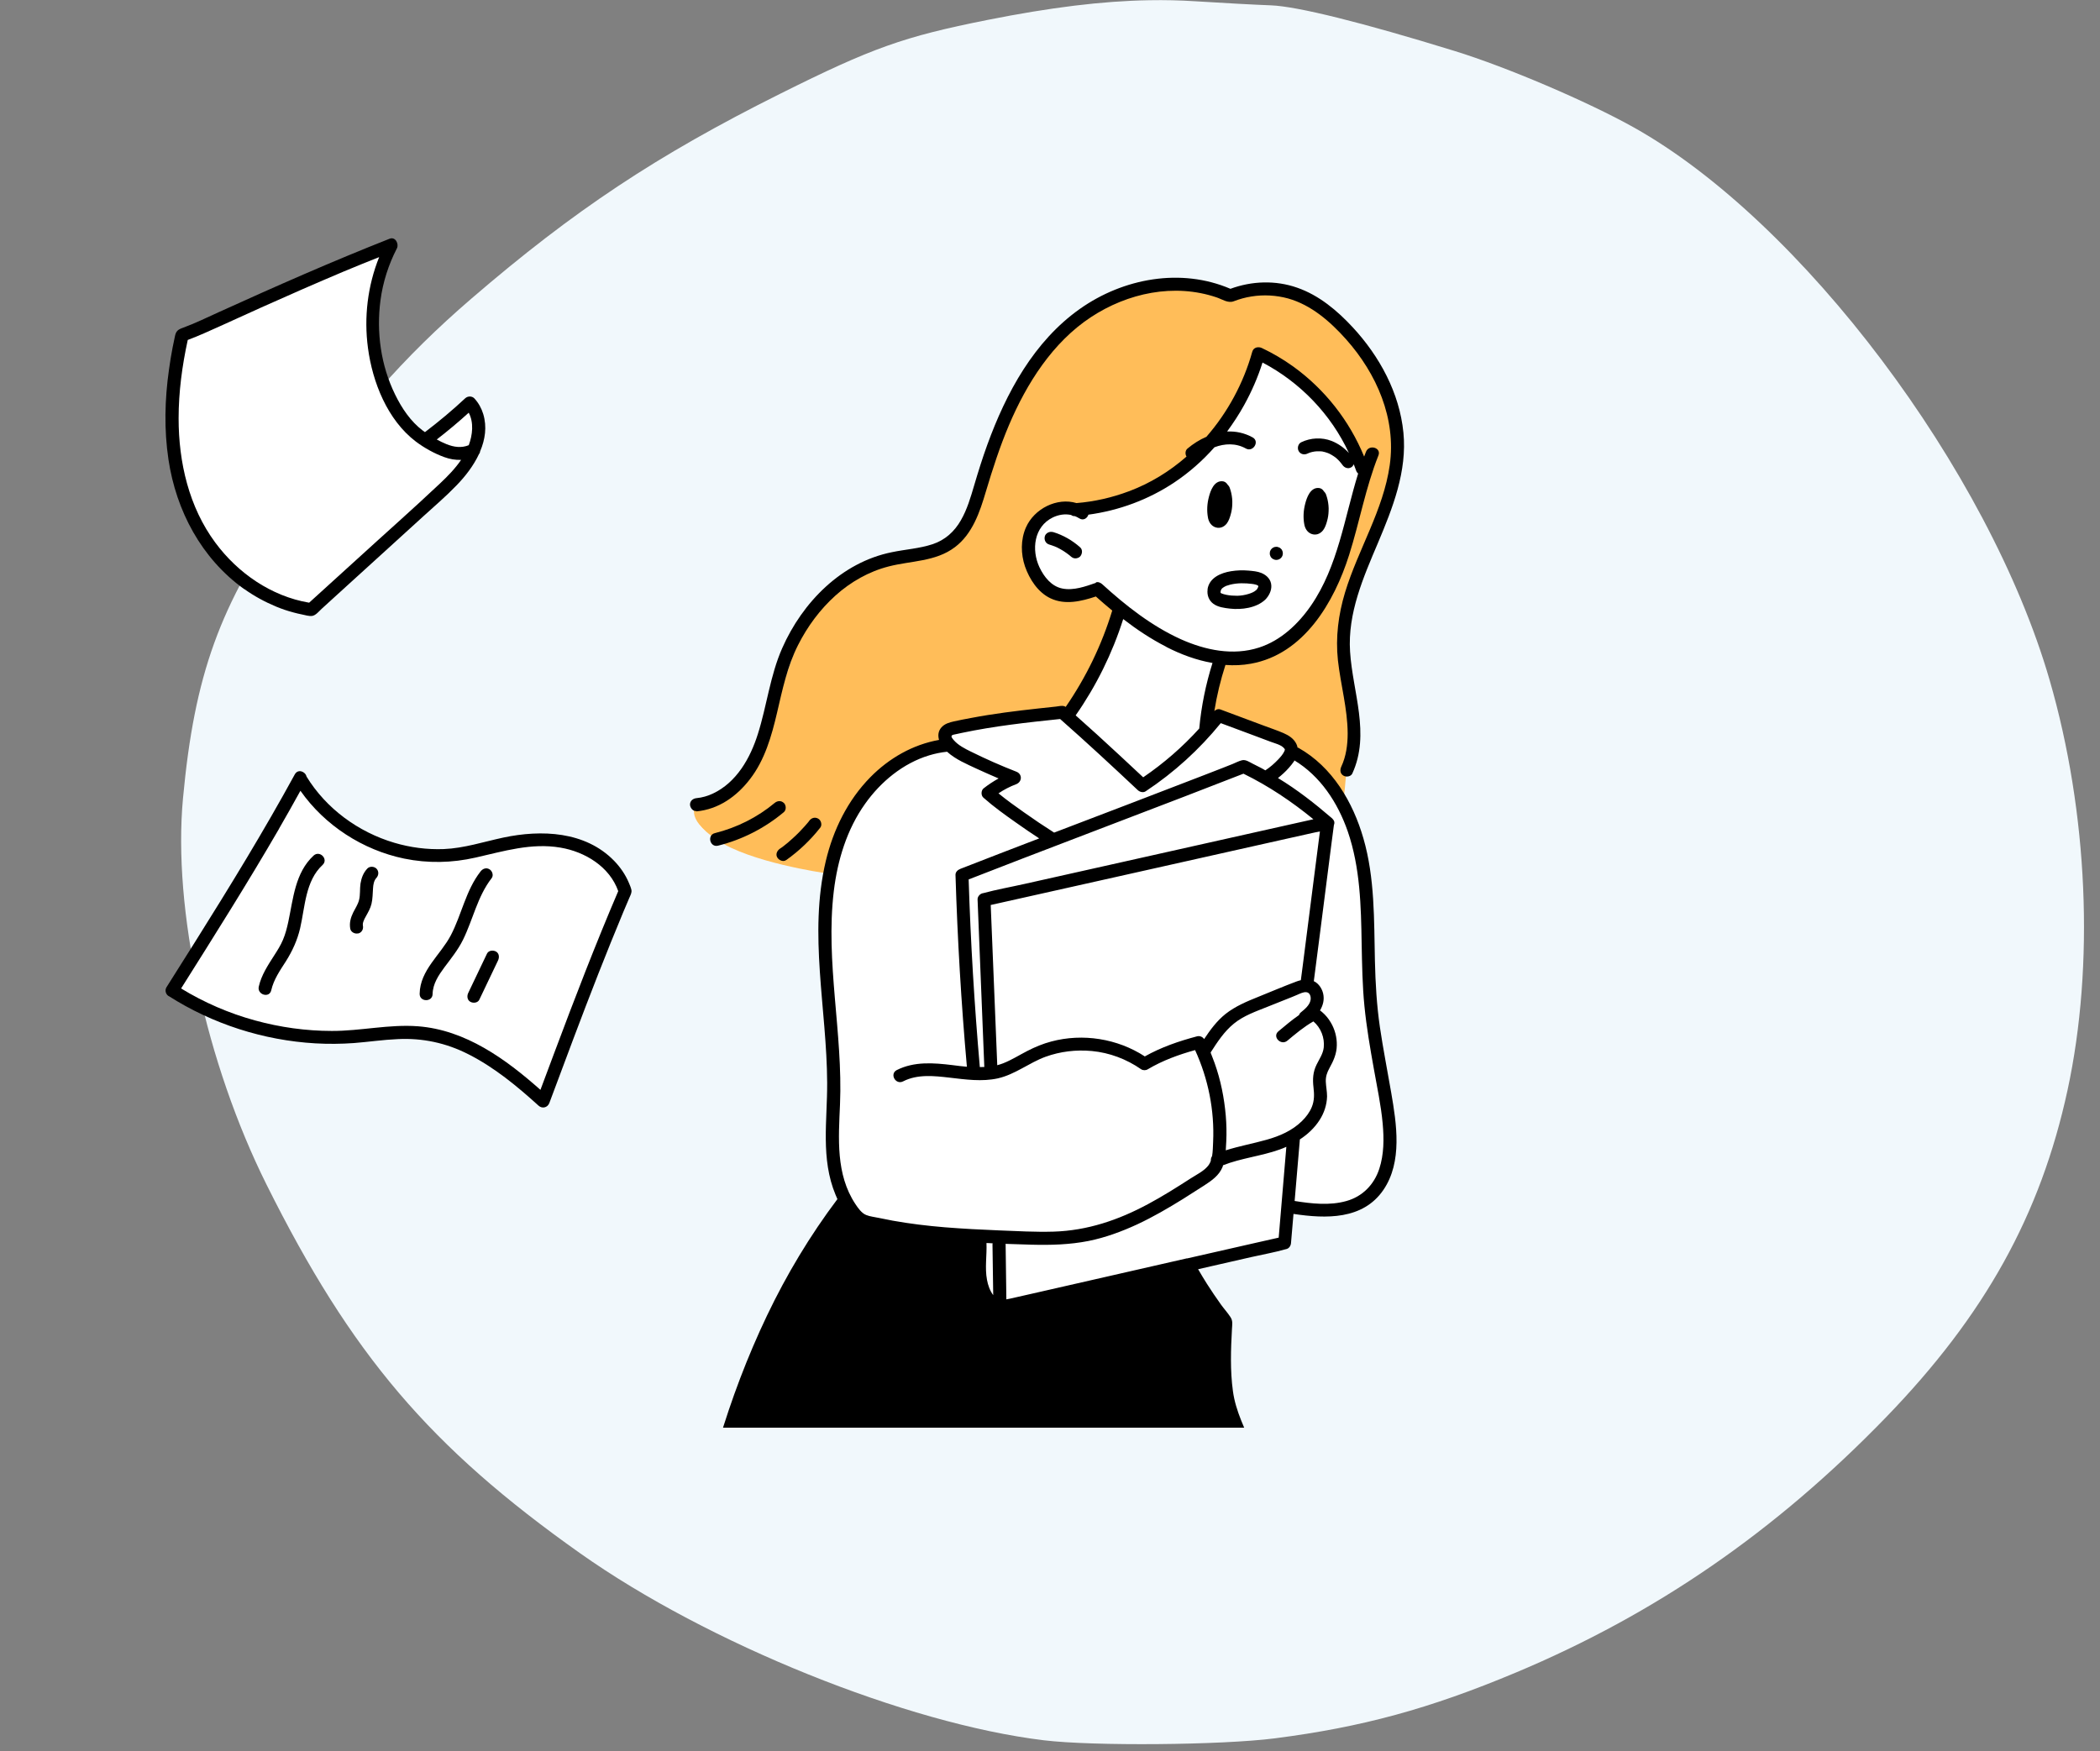 <svg xmlns="http://www.w3.org/2000/svg" xmlns:xlink="http://www.w3.org/1999/xlink" width="603" zoomAndPan="magnify" viewBox="0 0 452.25 377.25" height="503" preserveAspectRatio="xMidYMid meet" version="1.0"><rect x="0" y="0" width="452.25" height="377.25" fill="#808080" stroke="none"/><defs><clipPath id="d1a023a875"><path d="M 44 258 L 326 258 L 326 307.535 L 44 307.535 Z M 44 258 " clip-rule="nonzero"/></clipPath><clipPath id="4c8743990e"><path d="M 0.074 74 L 351 74 L 351 307.535 L 0.074 307.535 Z M 0.074 74 " clip-rule="nonzero"/></clipPath><clipPath id="270b2b0705"><path d="M 233 302 L 259 302 L 259 307.535 L 233 307.535 Z M 233 302 " clip-rule="nonzero"/></clipPath></defs><path fill="#f1f8fc" d="M 247.492 0.047 C 250.871 -0.012 254.141 0.062 257.355 0.27 C 263.18 0.641 270.52 1.035 273.668 1.148 C 279.34 1.355 293.27 4.812 313.293 10.992 C 324.477 14.441 341.863 21.863 351.824 27.434 C 387.957 47.641 428.285 101.238 441.398 146.48 C 449.664 175 451.098 207.82 445.258 234.828 C 439.453 261.66 427.457 283.293 406.191 305.266 C 382.367 329.879 356.602 347.648 326.344 360.324 C 307.84 368.078 293.301 372.039 274.547 374.449 C 263.09 375.918 235.41 376.152 224.797 374.867 C 195.23 371.293 152.434 354.031 124.969 334.609 C 92.625 311.738 75.668 291.805 57.426 255.223 C 44.363 229.023 37.184 195.844 39.41 171.949 C 41.887 145.332 47.297 130.367 62.086 109.215 C 75.965 89.363 86.926 76.887 101.504 64.336 C 123.637 45.285 141.465 33.457 168.004 20.203 C 187.793 10.32 194.613 7.891 212.633 4.301 C 226.25 1.59 237.359 0.219 247.492 0.047 Z M 247.492 0.047 " fill-opacity="1" fill-rule="nonzero"/><path fill="#ffffff" d="M 134.234 191.328 L 117.125 236.391 C 113.957 233 110.051 230.391 106.035 228.023 C 102.891 226.172 99.633 224.434 96.086 223.539 C 90.957 222.246 85.559 222.848 80.27 223.16 C 65.438 224.055 49.555 222.359 37.773 213.301 C 47.59 198.734 56.734 183.52 65.414 167.77 C 66.84 172.5 70.145 176.516 74.203 179.305 C 77.793 181.781 82.012 183.32 86.359 183.766 C 98.43 185.016 110.832 177.945 122.367 181.691 C 127.496 183.363 131.867 187.18 134.211 191.328 Z M 134.234 191.328 " fill-opacity="1" fill-rule="nonzero"/><path fill="#ffffff" d="M 83.66 53.422 C 83.66 53.422 39.09 72.449 39.18 72.719 C 37.641 86.84 36.457 102.031 43.531 114.344 C 48.66 123.312 58.031 129.715 68.246 131.277 C 68.246 131.277 101.531 98.551 101.574 98.641 C 103.918 95.07 104.008 90.141 101.777 86.504 C 98.609 89.336 95.441 92.191 92.25 95.027 C 85.805 90.832 81.898 83.383 80.895 75.773 C 79.891 68.145 81.543 60.359 83.641 53.398 Z M 83.66 53.422 " fill-opacity="1" fill-rule="nonzero"/><path fill="#ffffff" d="M 264.465 65.156 C 257.328 59.801 247 60.227 239.148 64.465 C 231.293 68.703 225.629 76.133 221.391 83.984 C 217.152 91.836 214.16 100.289 210.145 108.254 C 208.43 111.668 206.422 115.102 203.32 117.355 C 197.723 121.414 189.914 120.703 183.711 123.805 C 175.078 128.109 171.664 138.461 169.145 147.762 C 166.625 157.086 163.434 167.414 154.934 172.012 C 152.547 173.305 149.289 175.488 150.652 177.832 C 150.965 178.367 151.477 178.746 151.969 179.082 C 159.797 184.504 169.68 186.91 179.184 185.707 C 177.043 196.371 178.781 207.367 179.184 218.23 C 179.695 231.863 178.113 245.828 182.148 258.184 C 182.598 259.992 184.18 261.332 185.898 262.043 C 187.617 262.758 189.512 262.914 191.34 263.113 C 198.102 263.875 204.77 265.367 211.395 266.84 C 210.078 270.656 210.215 274.938 211.773 278.664 C 212.535 280.469 213.961 282.344 215.902 282.301 C 216.684 282.301 217.418 281.941 218.133 281.652 C 227.5 277.703 238.098 277.973 247.914 275.316 C 255.988 273.133 263.707 268.914 272.094 268.871 C 273.254 268.871 274.48 268.914 275.484 268.336 C 278.074 266.816 277.023 262.824 278.254 259.566 C 281.285 260.66 284.543 261.332 287.754 260.996 C 290.969 260.66 294.156 259.301 296.23 256.824 C 297.637 255.152 298.484 253.055 299 250.934 C 302.145 237.641 292.484 223.941 295.562 210.289 C 295.07 199.984 293.957 189.676 291.457 179.66 C 290.543 175.98 289.43 172.277 289.496 168.484 C 289.562 164.918 290.656 161.438 291.102 157.891 C 292.395 147.336 287.867 136.496 290.363 126.168 C 291.926 119.719 296.098 114.234 298.441 108.031 C 301.922 98.816 301.094 88.09 296.254 79.523 C 291.414 70.957 282.648 64.711 272.965 62.949 C 269.551 62.324 265.691 62.344 264.465 65.18 Z M 264.465 65.156 " fill-opacity="1" fill-rule="nonzero"/><g clip-path="url(#d1a023a875)"><path fill="#000000" d="M 182.172 258.207 C 182.172 258.207 165.934 276.945 158.75 302.934 C 151.566 328.898 146.836 354.199 145.477 366.777 C 144.117 379.359 141.973 404.168 141.973 404.168 L 60.105 366.02 C 60.105 366.02 60.664 386.363 56.914 398.855 C 53.168 411.352 44.289 430.355 44.289 430.355 C 44.289 430.355 80.16 434.172 96.801 438.188 C 113.441 442.203 137.445 453.176 146.523 452.641 C 155.605 452.105 168.945 451.035 175.191 440.641 C 181.438 430.246 216.48 327.809 216.48 327.809 L 267.723 416.48 C 267.723 416.48 267.031 441.332 261.766 467.855 C 256.48 494.379 253.043 509.973 252.02 522.555 C 250.992 535.137 250.836 547.672 250.836 547.672 C 250.836 547.672 270.801 546.422 288.223 540.578 C 305.645 534.734 325.367 524.383 325.367 524.383 C 325.367 524.383 319.277 493.777 318.516 467.586 C 317.758 441.398 315.594 406.129 313.922 400.707 C 312.25 395.289 294.402 367.828 284.297 346.367 C 274.191 324.906 264.242 300.168 264.242 300.168 L 264.02 284.664 L 256.078 272.797 C 256.078 272.797 218.199 280.848 215.164 280.516 C 212.133 280.18 210.816 275.293 210.816 275.293 L 211.418 266.816 C 211.418 266.816 190.246 264.031 186.902 263.539 C 183.578 263.07 182.148 258.164 182.148 258.164 Z M 182.172 258.207 " fill-opacity="1" fill-rule="nonzero"/></g><path fill="#ffbd59" d="M 266.473 63.172 C 266.473 63.172 253.09 57.215 239.148 64.441 C 225.203 71.668 220.34 79.902 216.547 89.828 C 212.758 99.777 212.066 113.922 204.258 116.574 C 196.449 119.23 186.836 119.832 178.09 128.086 C 169.344 136.34 166.602 161.75 160.266 167.148 C 153.93 172.547 150.027 173.348 150.027 173.348 C 150.027 173.348 147.129 175.938 154.309 180.867 C 161.492 185.797 177.688 188.07 177.688 188.07 C 177.688 188.07 181.613 174.152 189.156 167.727 C 196.695 161.301 203.543 160.434 203.543 160.434 L 203.543 157.531 L 230.469 153.406 C 230.469 153.406 234.75 146.066 237.363 140.379 C 239.973 134.688 241 131.746 241 131.746 L 236.535 126.969 C 236.535 126.969 226.742 130.629 223.598 124.449 C 220.453 118.27 220.477 112.781 224.512 111.133 C 228.551 109.48 237.586 109.234 237.586 109.234 C 237.586 109.234 249.051 106.762 256.746 99.199 C 264.445 91.637 271.625 75.461 271.625 75.461 C 271.625 75.461 280.438 82.043 285.637 87.309 C 290.832 92.57 293.445 101.137 293.445 101.137 L 287.266 124.449 L 279.168 136.34 L 270.848 141.09 L 262.438 141.852 L 260.07 153.426 L 274.305 158.516 L 280.906 163.465 L 289.293 173.348 L 290.32 162.238 C 290.32 162.238 292.395 161.68 291.234 153.406 C 290.074 145.129 288.871 137.367 289.605 131.746 C 290.344 126.121 297.84 111.422 299.312 105.219 C 300.781 99.02 301.922 88.711 296.23 79.477 C 290.543 70.242 284.879 64.105 277.492 62.902 C 270.109 61.699 266.43 63.172 266.43 63.172 Z M 266.473 63.172 " fill-opacity="1" fill-rule="nonzero"/><path fill="#000000" d="M 149.984 174.777 C 154.734 174.328 158.617 171.586 161.492 167.859 C 164.707 163.711 166.156 158.582 167.34 153.539 C 168.496 148.566 169.547 143.547 171.867 138.949 C 173.895 134.934 176.594 131.277 179.941 128.266 C 183.199 125.344 187.102 123.113 191.363 122.02 C 196.184 120.77 201.492 121.016 205.641 117.867 C 209.434 115.012 211.016 110.285 212.309 105.91 C 213.762 101.051 215.32 96.207 217.309 91.523 C 221.121 82.578 226.676 73.766 234.93 68.324 C 242.852 63.102 252.867 60.961 262.012 64.062 C 263.215 64.465 264.465 65.379 265.715 64.887 C 266.941 64.418 268.215 64.062 269.508 63.863 C 272.117 63.438 274.84 63.594 277.383 64.285 C 282.402 65.691 286.484 69.281 289.898 73.098 C 296.477 80.504 300.715 90.164 299.289 100.203 C 297.926 109.859 292.484 118.359 289.672 127.594 C 288.223 132.391 287.598 137.277 288.133 142.25 C 288.715 147.492 290.207 152.668 290.23 157.977 C 290.23 160.434 289.898 162.91 288.848 165.16 C 288.535 165.852 288.602 166.656 289.316 167.078 C 289.898 167.438 290.922 167.305 291.234 166.613 C 295.141 158.09 291.301 149.121 290.746 140.355 C 290.211 132.059 293.602 124.383 296.766 116.91 C 299.934 109.391 303.059 101.516 302.234 93.176 C 301.387 84.629 297.102 76.754 291.324 70.508 C 287.977 66.895 284.051 63.594 279.344 61.965 C 274.684 60.336 269.598 60.516 264.98 62.211 C 254.316 57.637 241.914 59.938 232.59 66.516 C 222.66 73.52 216.684 84.629 212.621 95.809 C 211.574 98.684 210.66 101.629 209.789 104.574 C 209.031 107.141 208.273 109.75 206.934 112.07 C 205.551 114.5 203.543 116.328 200.844 117.223 C 198.012 118.16 195 118.336 192.098 118.941 C 181.215 121.125 172.805 129.738 168.453 139.617 C 165.844 145.531 165.152 152 163.211 158.113 C 161.582 163.289 158.637 168.531 153.531 170.938 C 152.438 171.453 151.23 171.809 150.027 171.922 C 149.27 171.988 148.621 172.477 148.598 173.281 C 148.598 173.973 149.203 174.777 149.961 174.711 Z M 149.984 174.777 " fill-opacity="1" fill-rule="nonzero"/><g clip-path="url(#4c8743990e)"><path fill="#000000" d="M 349.836 572.324 C 345.598 569.289 341.383 566.234 337.145 563.199 C 330.406 558.359 323.672 553.516 316.934 548.676 C 315.527 547.672 314.102 546.645 312.695 545.641 C 311.156 542.32 309.617 538.996 308.078 535.672 C 308.012 535.516 307.922 535.426 307.832 535.312 C 308.836 534.867 309.863 534.422 310.844 533.953 C 316.086 531.5 321.148 528.711 326.035 525.633 C 326.547 525.297 326.883 524.695 326.703 524.07 C 322.176 506.762 320.68 488.938 320.012 471.113 C 319.363 453.691 319.434 436.199 317.758 418.824 C 317.359 414.516 316.844 410.234 316.176 405.973 C 316.02 404.969 315.863 403.945 315.684 402.941 C 315.508 401.914 315.461 400.777 314.969 399.859 C 313.945 397.941 312.719 396.09 311.602 394.219 C 307.074 386.566 302.703 378.824 298.484 370.996 C 290.188 355.648 282.469 339.965 275.262 324.059 C 273.457 320.066 271.672 316.051 269.93 312.012 C 268.191 307.996 266.094 304.004 265.516 299.633 C 264.91 295.215 265.066 290.711 265.312 286.27 C 265.359 285.332 265.535 284.531 265 283.727 C 264.398 282.789 263.617 281.941 262.973 281.051 C 261.902 279.555 260.875 278.039 259.895 276.5 C 259.246 275.473 258.621 274.426 258.02 273.398 C 261.832 272.527 265.648 271.66 269.441 270.789 C 271.918 270.23 274.438 269.785 276.867 269.094 C 276.914 269.094 276.938 269.094 276.98 269.07 C 277.605 268.938 277.984 268.355 278.027 267.754 C 278.207 265.656 278.387 263.582 278.562 261.484 C 285.523 262.535 293.512 262.781 297.926 256.312 C 302.055 250.266 300.762 242.078 299.602 235.34 C 298.797 230.633 297.859 225.949 297.168 221.223 C 296.477 216.492 296.211 211.762 296.098 206.988 C 295.898 198.176 296.098 189.141 293.621 180.598 C 291.367 172.77 286.93 165.207 279.656 161.102 C 279.59 161.059 279.523 161.059 279.434 161.035 C 279.391 160.766 279.324 160.52 279.188 160.254 C 278.633 159.094 277.539 158.402 276.402 157.91 C 275.016 157.309 273.566 156.84 272.16 156.305 C 269.062 155.145 265.961 153.984 262.836 152.824 C 262.348 152.648 261.879 152.824 261.52 153.16 C 262.055 149.793 262.859 146.488 263.906 143.234 C 265.738 143.367 267.566 143.301 269.395 142.965 C 280.816 140.914 287.332 129.691 290.543 119.543 C 292.797 112.426 294.09 105.043 296.855 98.105 C 297.527 96.43 294.848 95.652 294.18 97.301 C 294.047 97.66 293.914 97.992 293.777 98.352 C 290.609 90.609 285.301 83.852 278.496 78.941 C 276.379 77.426 274.125 76.086 271.762 74.973 C 270.98 74.594 269.953 74.816 269.688 75.754 C 267.812 82.488 264.398 88.824 259.805 94.09 C 258.332 94.715 256.949 95.605 255.723 96.633 C 255.23 97.055 255.207 97.812 255.52 98.352 C 251.883 101.539 247.711 104.105 243.117 105.824 C 239.504 107.184 235.688 108.055 231.828 108.367 C 227.637 107.094 222.727 109.57 220.945 113.609 C 219.785 116.242 219.828 119.32 220.742 122.02 C 221.703 124.762 223.531 127.617 226.254 128.891 C 229.375 130.363 232.855 129.535 236 128.488 C 237.16 129.516 238.32 130.539 239.527 131.52 C 237.273 138.926 233.883 145.91 229.508 152.27 C 229.398 152.199 229.285 152.133 229.176 152.113 C 228.66 151.957 227.992 152.133 227.434 152.199 C 226.188 152.336 224.938 152.469 223.688 152.602 C 218.801 153.137 213.938 153.738 209.121 154.656 C 207.895 154.879 206.668 155.121 205.441 155.391 C 204.457 155.613 203.477 155.883 202.762 156.664 C 202.027 157.488 201.961 158.445 202.227 159.383 C 196.582 160.387 191.477 163.309 187.438 167.414 C 182.551 172.391 179.449 178.723 177.844 185.461 C 174.098 201.254 178.066 217.293 178.137 233.223 C 178.18 241.363 176.707 249.598 179.941 257.359 C 180.074 257.648 180.211 257.984 180.344 258.297 C 174.453 266.125 169.391 274.559 165.176 283.391 C 160.957 292.227 157.5 301.395 154.711 310.785 C 151.902 320.199 149.738 329.793 147.996 339.453 C 146.211 349.336 144.875 359.262 143.738 369.234 C 142.621 379.16 141.73 389.133 140.859 399.102 C 140.77 400.062 140.68 401.043 140.613 402.004 C 120.113 392.457 99.59 382.887 79.09 373.336 C 73 370.504 66.887 367.648 60.797 364.816 C 59.926 364.414 58.609 364.816 58.676 365.977 C 58.699 366.535 58.723 367.09 58.742 367.648 C 55.867 366.668 52.988 365.688 50.133 364.684 C 44.691 362.809 39.246 360.934 33.805 359.082 C 32.555 358.66 31.305 358.234 30.055 357.789 C 29.52 357.609 28.738 357.855 28.473 358.391 L 22.25 370.859 C 21.891 371.574 22.047 372.312 22.719 372.781 C 26.039 375.078 29.363 377.375 32.688 379.672 C 28.449 381.703 24.234 383.734 19.996 385.785 C 19.016 386.254 18.012 386.746 17.027 387.211 C 16.469 387.48 16.07 387.727 15.848 388.371 C 15.469 389.488 15.156 390.648 14.82 391.785 L 9.777 408.695 C 7.77 415.41 5.785 422.125 3.777 428.84 C 2.664 432.566 1.414 436.289 0.43 440.059 C 0.43 440.125 0.41 440.172 0.387 440.238 C 0.051 441.355 1.348 442.535 2.395 441.867 C 8.484 438.031 14.551 434.172 20.641 430.332 C 27.805 425.805 34.965 421.277 42.148 416.75 C 42.215 416.703 42.305 416.66 42.371 416.613 C 42.57 416.613 43.062 416.48 43.152 416.457 C 43.773 416.348 44.422 416.258 45.047 416.145 C 46.699 415.879 48.348 415.609 50 415.363 C 49.867 415.699 49.73 416.035 49.598 416.367 C 47.703 420.898 45.516 425.312 43.082 429.598 C 42.414 430.781 43.773 432.184 44.848 431.629 C 44.848 431.629 44.848 431.629 44.867 431.629 C 45.09 431.629 45.336 431.629 45.559 431.672 C 46.273 431.715 47.012 431.805 47.723 431.918 C 48.93 432.074 50.109 432.254 51.316 432.387 C 56.559 432.898 61.801 433.523 67.02 434.262 C 77.57 435.73 88.055 437.652 98.43 439.992 C 108.824 442.336 119.133 445.078 129.305 448.246 C 131.758 449.004 134.211 449.766 136.621 450.633 C 139.117 451.527 141.594 452.508 144.117 453.355 C 145.277 453.734 146.414 454.113 147.617 454.293 C 148.867 454.469 150.117 454.383 151.367 454.227 C 153.551 453.98 155.738 453.535 157.902 453.086 C 162.117 452.219 166.355 450.855 169.902 448.379 C 173.809 445.66 176.371 441.844 178.336 437.562 C 182.664 428.148 186.41 418.422 190.094 408.738 C 197.652 388.977 204.438 368.922 211.062 348.82 C 212.934 343.156 214.832 337.488 216.684 331.801 C 232.879 357.609 248.316 383.891 262.926 410.613 C 263.863 412.332 264.801 414.027 265.715 415.746 C 266.16 416.547 266.297 417.016 266.297 417.953 C 266.297 418.957 266.297 419.984 266.25 420.988 C 266.16 424.691 265.961 428.395 265.648 432.098 C 265.023 439.523 264.02 446.93 262.793 454.27 C 260.316 469.082 256.992 483.715 254.25 498.484 C 251.258 514.68 248.961 531.098 249.387 547.629 C 249.387 548.32 249.965 549.121 250.746 549.055 C 255.543 548.676 260.316 548.117 265.066 547.406 C 262.078 558.984 260.672 570.895 260.965 582.852 C 261.055 586.441 261.277 590.012 261.609 593.582 C 261.699 594.652 262.66 595.32 263.684 594.832 C 268.594 592.535 274.012 591.418 279.457 591.598 C 281.598 591.664 284.188 591.598 285.168 589.32 C 285.703 588.07 285.547 586.555 285.57 585.238 C 285.59 583.766 285.613 582.293 285.637 580.82 C 285.656 578.883 285.656 576.918 285.656 574.977 C 289.184 577.945 292.684 580.934 296.211 583.898 C 297.191 584.727 298.152 585.551 299.133 586.355 C 299.734 586.867 300.203 587.336 301.051 587.18 C 301.273 587.137 301.496 587.066 301.742 587 C 304.934 586.176 308.145 585.371 311.336 584.547 C 321.441 581.961 331.566 579.371 341.672 576.785 C 344.262 576.113 346.848 575.469 349.438 574.797 C 350.664 574.488 350.773 572.926 349.816 572.254 Z M 255.609 271.055 C 249.719 272.395 243.809 273.734 237.918 275.094 L 222.551 278.598 C 220.875 278.977 219.203 279.355 217.531 279.734 C 217.262 279.801 216.996 279.844 216.727 279.891 C 216.684 275.965 216.617 272.016 216.57 268.09 C 216.57 268.023 216.547 267.977 216.547 267.934 C 218.398 268 220.273 268.043 222.125 268.113 C 226.254 268.223 230.379 268.113 234.441 267.309 C 238.074 266.574 241.578 265.277 244.945 263.719 C 248.336 262.133 251.551 260.258 254.719 258.297 C 256.277 257.316 257.816 256.332 259.379 255.328 C 260.984 254.281 262.523 253.211 263.285 251.383 C 263.328 251.27 263.352 251.137 263.395 251 C 267.32 249.461 271.582 249.039 275.531 247.633 C 276.043 247.453 276.535 247.254 277.023 247.031 C 276.469 253.543 275.934 260.059 275.375 266.594 C 273.656 266.973 271.961 267.375 270.242 267.754 C 265.379 268.871 260.496 269.984 255.633 271.078 Z M 212.445 267.754 C 212.891 267.754 213.336 267.801 213.781 267.82 C 213.781 267.887 213.738 267.957 213.738 268.023 C 213.781 271.68 213.828 275.316 213.895 278.977 C 213.18 278.016 212.758 276.812 212.555 275.676 C 212.066 273.086 212.555 270.387 212.445 267.754 Z M 246.508 227.535 C 240.641 223.719 233.168 222.535 226.41 224.344 C 224.625 224.812 222.906 225.527 221.254 226.375 C 219.516 227.266 217.844 228.336 216.012 229.051 C 215.613 229.207 215.188 229.34 214.766 229.453 C 214.297 217.941 213.828 206.43 213.359 194.941 C 215.457 194.473 217.551 194.004 219.648 193.535 C 225.516 192.223 231.406 190.906 237.273 189.59 C 244.41 187.98 251.551 186.398 258.688 184.793 C 264.824 183.41 270.98 182.027 277.113 180.664 L 283.203 179.305 C 283.539 179.238 283.895 179.172 284.254 179.105 C 283.828 182.406 283.406 185.73 282.98 189.031 C 282.18 195.254 281.375 201.477 280.594 207.703 C 280.438 208.84 280.305 210 280.148 211.137 C 279.836 211.203 279.5 211.316 279.188 211.426 C 276.445 212.453 273.746 213.613 271.023 214.707 C 268.527 215.711 266.051 216.738 263.93 218.41 C 262.055 219.906 260.629 221.844 259.312 223.832 C 259.023 223.34 258.352 223.074 257.797 223.23 C 253.848 224.277 250.078 225.57 246.508 227.578 Z M 211.016 229.898 C 209.836 216.426 209.031 202.93 208.605 189.434 C 224.043 183.41 239.547 177.566 255.008 171.609 C 259.27 169.957 263.527 168.309 267.789 166.656 C 273.211 169.312 278.184 172.656 282.848 176.473 C 281.285 176.828 279.723 177.164 278.164 177.52 C 272.297 178.836 266.406 180.152 260.539 181.469 C 253.402 183.074 246.262 184.66 239.125 186.266 C 232.988 187.648 226.832 189.031 220.699 190.391 C 217.707 191.062 214.676 191.598 211.707 192.398 C 211.664 192.398 211.617 192.398 211.574 192.422 C 211.016 192.555 210.504 193.156 210.527 193.738 C 211.016 205.762 211.508 217.809 211.977 229.832 C 211.664 229.832 211.328 229.832 211.016 229.855 Z M 260.719 226.707 C 262.168 224.457 263.641 222.18 265.738 220.484 C 267.836 218.766 270.512 217.852 273.008 216.848 C 274.371 216.312 275.73 215.754 277.094 215.219 C 277.828 214.93 278.562 214.641 279.277 214.328 C 279.879 214.082 280.684 213.637 281.352 213.727 C 282.109 213.816 282.355 214.684 282.246 215.375 C 282.066 216.516 280.973 217.406 280.148 218.074 C 279.926 218.254 279.812 218.453 279.746 218.656 C 278.184 219.727 276.734 220.977 275.309 222.156 C 273.926 223.316 275.863 225.324 277.25 224.164 C 279.031 222.672 280.816 221.176 282.848 220.016 C 284.453 221.375 285.301 223.52 285.078 225.637 C 284.922 227.02 284.141 228.09 283.539 229.32 C 282.734 230.945 282.668 232.484 282.871 234.25 C 283.047 235.723 283.07 237.059 282.512 238.441 C 282.043 239.602 281.262 240.629 280.371 241.5 C 278.25 243.574 275.551 244.734 272.742 245.516 C 269.82 246.34 266.852 246.875 263.977 247.789 C 264.02 247.141 264.043 246.496 264.086 245.871 C 264.176 244.02 264.133 242.145 263.977 240.293 C 263.641 236.457 262.883 232.664 261.59 229.027 C 261.32 228.27 261.008 227.512 260.719 226.754 C 260.719 226.73 260.762 226.707 260.785 226.688 Z M 278.699 163.758 C 284.363 167.168 288.113 172.926 290.254 179.105 C 292.93 186.891 293.109 195.164 293.242 203.309 C 293.332 207.793 293.398 212.297 293.844 216.758 C 294.293 221.289 295.07 225.793 295.875 230.277 C 296.566 234.18 297.414 238.086 297.77 242.035 C 298.062 245.27 298.062 248.66 297.035 251.781 C 295.918 255.195 293.398 257.762 289.918 258.719 C 286.328 259.723 282.445 259.277 278.809 258.699 C 279.188 254.324 279.547 249.93 279.926 245.559 C 279.926 245.516 279.926 245.492 279.926 245.445 C 281.598 244.355 283.094 242.973 284.188 241.254 C 285.168 239.734 285.746 237.973 285.793 236.168 C 285.793 235.117 285.57 234.07 285.523 233.023 C 285.48 231.906 285.77 231.059 286.305 230.078 C 287.176 228.516 287.867 226.977 287.891 225.168 C 287.934 223.453 287.465 221.688 286.574 220.219 C 286.082 219.371 285.434 218.609 284.699 217.984 C 284.566 217.875 284.43 217.762 284.273 217.652 C 284.922 216.559 285.258 215.332 284.945 213.992 C 284.699 212.969 284.051 211.965 283.137 211.449 C 283.07 211.406 283.004 211.383 282.938 211.359 C 283.406 207.68 283.875 204 284.363 200.32 C 285.168 194.094 285.969 187.871 286.75 181.648 C 286.93 180.332 287.086 179.016 287.266 177.719 C 287.441 177.32 287.422 176.871 287.043 176.473 C 287.02 176.449 286.996 176.426 286.973 176.383 C 286.973 176.383 286.953 176.336 286.93 176.336 C 286.887 176.293 286.84 176.27 286.816 176.227 C 283.16 173.082 279.344 170.09 275.219 167.594 C 276.066 166.922 276.848 166.211 277.539 165.43 C 277.961 164.961 278.387 164.426 278.766 163.867 Z M 236.023 125.543 C 233.77 126.324 231.184 127.262 228.773 126.77 C 226.43 126.301 224.848 124.27 223.867 122.219 C 222.082 118.426 222.66 113.453 226.723 111.465 C 227.969 110.863 229.352 110.641 230.668 110.93 C 230.895 111.086 231.117 111.199 231.406 111.176 C 231.406 111.176 231.449 111.176 231.473 111.176 C 231.785 111.309 232.121 111.445 232.41 111.645 C 233.301 112.227 234.148 111.645 234.395 110.863 C 240.977 109.973 247.332 107.629 252.887 103.926 C 256.102 101.785 259 99.219 261.543 96.344 C 263.73 95.516 266.141 95.406 268.301 96.609 C 269.863 97.48 271.336 95.094 269.773 94.223 C 267.992 93.242 266.117 92.863 264.266 92.953 C 265.602 91.121 266.852 89.227 267.945 87.242 C 269.551 84.34 270.891 81.262 271.895 78.094 C 280.016 82.355 286.66 89.27 290.5 97.59 C 289.473 96.453 288.223 95.562 286.773 94.98 C 284.652 94.156 282.246 94.289 280.215 95.27 C 279.547 95.605 279.324 96.543 279.68 97.168 C 280.059 97.859 280.906 98.039 281.574 97.703 C 282.156 97.414 282.98 97.234 283.629 97.211 C 283.852 97.211 284.051 97.211 284.273 97.211 C 284.387 97.211 284.5 97.211 284.586 97.234 C 284.586 97.234 284.652 97.234 284.699 97.234 C 285.121 97.324 285.57 97.434 285.969 97.59 C 286.195 97.68 286.484 97.812 286.816 98.016 C 286.973 98.125 287.152 98.215 287.309 98.328 C 287.398 98.395 287.465 98.438 287.555 98.508 C 287.598 98.527 287.598 98.527 287.598 98.527 C 287.891 98.773 288.18 99.043 288.445 99.332 C 288.738 99.664 288.914 99.891 289.094 100.133 C 289.516 100.758 290.297 101.07 290.988 100.668 C 291.234 100.535 291.414 100.289 291.547 100.023 C 291.727 100.469 291.906 100.938 292.059 101.383 C 292.148 101.652 292.305 101.852 292.484 102.008 C 289.496 111.645 288.156 121.953 282.355 130.406 C 279.613 134.398 275.844 137.969 271.156 139.484 C 265.535 141.312 259.535 140.043 254.27 137.68 C 247.98 134.824 242.426 130.449 237.363 125.832 C 237.004 125.52 236.492 125.273 236 125.453 Z M 251.172 139.352 C 254.293 140.957 257.66 142.207 261.121 142.809 C 259.668 147.406 258.711 152.133 258.266 156.93 C 254.672 160.902 250.613 164.426 246.195 167.438 C 242.871 164.336 239.57 161.234 236.203 158.18 C 234.684 156.797 233.168 155.457 231.652 154.098 C 236.09 147.738 239.547 140.734 241.891 133.352 C 244.812 135.605 247.891 137.656 251.172 139.328 Z M 204.992 158.426 C 205.148 158.246 205.594 158.223 205.82 158.156 C 206.266 158.047 206.711 157.957 207.156 157.867 C 214.141 156.395 221.234 155.613 228.305 154.879 C 233.973 159.875 239.527 165.027 245.035 170.203 C 245.461 170.605 246.195 170.805 246.73 170.449 C 252.867 166.387 258.266 161.457 262.902 155.77 C 265.246 156.641 267.566 157.512 269.91 158.379 C 271.156 158.848 272.406 159.316 273.656 159.785 C 274.547 160.121 275.754 160.387 276.445 161.078 C 276.555 161.191 276.645 161.301 276.711 161.438 C 276.711 161.504 276.668 161.66 276.578 161.859 C 276.266 162.508 275.754 163.086 275.262 163.602 C 274.438 164.469 273.5 165.297 272.496 165.941 C 272.16 165.742 271.828 165.539 271.469 165.363 C 270.914 165.07 270.332 164.781 269.754 164.492 C 269.082 164.156 268.281 163.578 267.5 163.758 C 266.809 163.914 266.117 164.293 265.469 164.559 C 264.801 164.828 264.109 165.094 263.441 165.363 C 262.035 165.918 260.605 166.457 259.199 167.012 C 248.492 171.164 237.742 175.246 227.012 179.348 C 224.801 177.945 222.617 176.473 220.477 174.953 C 218.625 173.66 216.773 172.32 215.031 170.895 C 216.215 170.09 217.508 169.422 218.824 168.93 C 220.117 168.441 220.23 166.766 218.891 166.23 C 215.566 164.938 212.289 163.488 209.098 161.906 C 207.781 161.258 206.398 160.566 205.418 159.449 C 205.195 159.184 204.746 158.691 204.973 158.445 Z M 179.562 191.977 C 180.367 185.305 182.375 178.656 186.301 173.148 C 189.668 168.395 194.488 164.402 200.109 162.707 C 201.355 162.328 202.652 162.062 203.969 161.926 C 203.969 161.926 204.012 161.973 204.012 161.973 C 205.82 163.602 208.184 164.582 210.371 165.609 C 211.91 166.32 213.492 167.012 215.055 167.684 C 213.918 168.309 212.844 169.02 211.82 169.824 C 211.262 170.27 211.238 171.34 211.773 171.809 C 213.984 173.773 216.414 175.512 218.824 177.207 C 220.453 178.367 222.125 179.504 223.797 180.598 C 218.133 182.762 212.488 184.949 206.824 187.156 C 206.266 187.379 205.75 187.824 205.773 188.473 C 206.199 202.258 207 216.047 208.227 229.785 C 207.18 229.699 206.133 229.562 205.105 229.43 C 201.043 228.938 196.895 228.605 193.125 230.5 C 191.52 231.328 192.879 233.758 194.488 232.934 C 197.586 231.348 201.156 231.75 204.48 232.129 C 207.938 232.531 211.461 233.043 214.898 232.285 C 218.625 231.438 221.613 228.938 225.137 227.645 C 228.328 226.484 231.742 226.082 235.133 226.395 C 238.945 226.754 242.605 228.137 245.75 230.324 C 246.152 230.59 246.754 230.59 247.156 230.344 C 250.391 228.426 253.781 227.199 257.371 226.195 C 260.203 232.375 261.566 239.18 261.254 245.961 C 261.207 246.898 261.207 248.012 261.031 249.039 C 260.828 249.305 260.742 249.684 260.762 250.043 C 260.652 250.355 260.496 250.668 260.316 250.934 C 259.402 252.207 257.73 252.988 256.457 253.812 C 253.445 255.754 250.41 257.672 247.246 259.367 C 240.863 262.801 234.195 265.078 226.898 265.301 C 222.973 265.414 219.047 265.188 215.121 265.035 C 211.219 264.879 207.336 264.676 203.453 264.363 C 199.707 264.051 195.957 263.605 192.254 262.938 C 191.273 262.758 190.293 262.559 189.312 262.355 C 188.441 262.156 187.391 262.066 186.566 261.73 C 185.562 261.352 184.762 260.191 184.203 259.344 C 179.965 252.922 180.59 245.203 180.902 237.883 C 181.547 222.559 177.734 207.277 179.562 191.977 Z M 45.203 413.312 C 44.156 413.492 43.082 413.648 42.035 413.824 C 41.699 413.871 41.434 413.938 41.145 414.094 C 38.801 415.387 36.594 416.973 34.316 418.398 C 25.551 423.953 16.762 429.484 7.992 435.039 C 6.723 435.844 5.43 436.668 4.156 437.473 C 5.539 432.809 6.945 428.125 8.328 423.461 C 11.117 414.137 13.883 404.793 16.672 395.465 C 17.25 393.527 17.832 391.605 18.391 389.668 C 23.543 387.191 28.695 384.715 33.871 382.215 C 34.629 381.859 35.387 381.48 36.145 381.121 C 37.148 380.633 37.016 379.27 36.191 378.715 C 32.531 376.191 28.895 373.648 25.238 371.129 C 26.957 367.695 28.672 364.258 30.391 360.844 C 33.426 361.895 36.438 362.918 39.469 363.969 C 44.914 365.844 50.355 367.715 55.801 369.566 C 56.824 369.926 57.852 370.281 58.879 370.617 C 59.055 384.848 56.266 399.012 51.227 412.332 C 49.219 412.645 47.234 412.977 45.227 413.289 Z M 45.047 431.516 C 45.047 431.516 45.203 431.426 45.27 431.359 C 45.227 431.406 45.137 431.473 45.047 431.516 Z M 210.703 341.035 C 204.145 361.047 197.496 381.012 190.16 400.73 C 186.5 410.59 182.664 420.383 178.559 430.09 C 176.75 434.371 175.102 439.012 172.113 442.648 C 169.414 445.949 165.555 448.047 161.539 449.297 C 159.484 449.941 157.367 450.387 155.246 450.766 C 153.062 451.148 150.832 451.703 148.598 451.594 C 147.438 451.527 146.348 451.168 145.254 450.789 C 143.938 450.367 142.645 449.875 141.328 449.383 C 138.941 448.492 136.555 447.621 134.121 446.84 C 124.105 443.605 113.934 440.75 103.672 438.32 C 93.297 435.867 82.836 433.836 72.309 432.23 C 67.086 431.426 61.867 430.734 56.625 430.133 C 53.277 429.754 49.953 429.328 46.609 428.973 C 54.617 414.137 59.883 397.742 61.285 380.898 C 61.645 376.684 61.711 372.445 61.555 368.23 C 82.367 377.934 103.203 387.637 124.016 397.34 C 129.906 400.086 135.773 402.828 141.66 405.551 C 141.73 409.543 142.688 413.582 143.445 417.484 C 143.781 419.246 146.504 418.555 146.145 416.793 C 145.363 412.844 144.34 408.738 144.43 404.68 C 144.43 404.234 144.184 403.652 143.758 403.453 L 143.246 403.207 C 143.246 403.207 143.312 403.051 143.336 402.941 C 144.203 393.035 145.051 383.129 146.125 373.227 C 147.172 363.387 148.422 353.574 150.07 343.824 C 151.699 334.164 153.73 324.574 156.383 315.16 C 158.973 305.879 162.164 296.734 166.133 287.965 C 170.148 279.109 174.945 270.609 180.59 262.715 C 181.012 262.133 181.438 261.574 181.859 260.996 C 182.82 262.469 184.047 263.785 185.562 264.34 C 186.477 264.676 187.527 264.832 188.484 265.035 C 189.512 265.258 190.559 265.457 191.586 265.656 C 193.617 266.016 195.668 266.328 197.723 266.594 C 201.668 267.086 205.664 267.422 209.656 267.645 C 209.812 270.766 209.23 273.934 209.992 277.012 C 210.66 279.734 212.332 282.211 215.031 283.168 C 215.566 283.348 215.992 283.191 216.305 282.902 C 218.133 282.477 219.941 282.078 221.77 281.652 C 222.414 281.496 223.062 281.363 223.711 281.207 C 224.578 301.84 217.016 321.738 210.703 341.059 Z M 264.801 459.109 C 266.117 451.684 267.254 444.23 268.035 436.734 C 268.414 433.055 268.703 429.352 268.906 425.648 C 268.996 423.887 269.062 422.102 269.082 420.34 C 269.082 419.402 269.105 418.488 269.105 417.551 C 269.105 416.414 268.973 415.902 268.414 414.898 C 260.918 401.02 253.18 387.281 245.258 373.648 C 236.379 358.391 227.211 343.289 217.797 328.363 C 218.801 325.242 219.762 322.117 220.699 318.973 C 223.645 308.957 226.051 298.652 226.496 288.168 C 226.609 285.645 226.609 283.125 226.477 280.605 C 226.477 280.605 226.477 280.605 226.477 280.559 C 229.777 279.801 233.078 279.066 236.379 278.305 C 242.27 276.969 248.18 275.629 254.07 274.27 C 254.426 274.18 254.785 274.113 255.141 274.023 C 257.438 277.859 259.848 281.562 262.57 285.109 C 262.367 289.082 262.168 293.074 262.457 297.043 C 262.613 299.031 262.859 300.992 263.238 302.957 C 263.664 304.988 264.734 306.949 265.535 308.844 C 268.703 316.297 271.984 323.703 275.375 331.043 C 282.266 345.965 289.629 360.645 297.504 375.078 C 301.43 382.281 305.488 389.398 309.66 396.449 C 310.711 398.211 312.227 400.086 312.672 402.094 C 313.117 404.078 313.363 406.152 313.656 408.184 C 314.258 412.285 314.727 416.414 315.082 420.562 C 316.531 436.734 316.531 453 317.113 469.238 C 317.758 487.555 319.164 505.957 323.715 523.758 C 306.852 534.242 287.82 540.781 268.305 544.148 C 262.949 545.062 257.574 545.73 252.152 546.199 C 251.707 516.688 259.648 487.977 264.754 459.133 Z M 332.371 576.336 C 323.672 578.57 314.969 580.801 306.293 583.008 C 304.555 583.453 302.789 583.898 301.051 584.348 C 295.809 579.906 290.543 575.469 285.301 571.027 C 284.453 570.316 282.871 570.648 282.891 571.965 C 282.938 575.09 282.914 578.188 282.891 581.312 C 282.871 583.141 282.848 584.949 282.801 586.777 C 282.801 587.312 282.938 588.16 282.445 588.562 C 282.133 588.832 281.598 588.852 281.195 588.875 C 279.723 588.965 278.23 588.809 276.734 588.875 C 275.086 588.941 273.457 589.141 271.828 589.41 C 269.238 589.855 266.719 590.613 264.289 591.598 C 263.371 580.242 263.664 568.777 265.691 557.555 C 266.316 554.074 267.121 550.641 268.012 547.227 C 268.035 547.137 268.012 547.047 268.012 546.957 C 280.863 544.816 293.465 541.336 305.469 536.297 C 305.469 536.52 305.469 536.766 305.578 537.008 C 306.383 538.727 307.184 540.469 307.988 542.184 C 308.523 543.344 309.059 544.484 309.594 545.641 C 309.84 546.156 310.039 546.715 310.332 547.203 C 310.711 547.828 311.668 548.32 312.25 548.742 C 313.586 549.703 314.902 550.66 316.242 551.621 L 341.426 569.711 C 342.898 570.785 344.371 571.832 345.844 572.879 C 341.34 574.039 336.855 575.18 332.348 576.34 Z M 332.371 576.336 " fill-opacity="1" fill-rule="nonzero"/></g><path fill="#000000" d="M 36.324 214.551 C 45.762 220.574 56.734 224.098 67.914 224.746 C 70.68 224.902 73.469 224.879 76.234 224.68 C 79.379 224.434 82.5 223.965 85.648 223.832 C 91 223.562 96.086 224.656 100.859 227.086 C 106.461 229.922 111.344 233.957 115.965 238.152 C 116.766 238.887 117.926 238.598 118.305 237.594 C 121.762 228.336 125.199 219.078 128.812 209.867 C 130.598 205.336 132.402 200.832 134.277 196.348 C 134.703 195.344 135.125 194.316 135.57 193.312 C 135.793 192.777 136.105 192.289 135.973 191.664 C 135.863 191.148 135.617 190.613 135.414 190.125 C 134.68 188.383 133.586 186.801 132.27 185.438 C 126.047 179.035 116.586 178.68 108.379 180.422 C 104.117 181.336 99.945 182.719 95.574 182.895 C 91.961 183.031 88.367 182.562 84.91 181.535 C 77.172 179.238 70.254 174.195 66.016 167.281 C 65.77 166.188 64.188 165.562 63.496 166.789 C 56.824 179.016 49.531 190.906 42.125 202.707 C 40.051 206.027 37.953 209.332 35.855 212.656 C 35.453 213.301 35.676 214.172 36.324 214.574 Z M 60.082 178.523 C 61.645 175.824 63.184 173.082 64.699 170.336 C 69.941 177.809 78.129 183.098 87.051 184.949 C 92.184 185.996 97.336 185.887 102.422 184.727 C 108.469 183.363 114.426 181.512 120.691 182.582 C 126 183.477 131.289 186.688 133.141 191.953 C 128.254 203.375 123.793 214.977 119.441 226.598 C 118.418 229.32 117.414 232.039 116.387 234.762 C 108.891 228.113 100.258 221.844 89.996 221.066 C 83.816 220.598 77.66 222.09 71.461 222.07 C 65.883 222.07 60.328 221.289 54.953 219.816 C 49.328 218.277 43.977 215.957 39 212.922 C 46.164 201.547 53.344 190.168 60.082 178.547 Z M 60.082 178.523 " fill-opacity="1" fill-rule="nonzero"/><path fill="#000000" d="M 52.609 126.883 C 54.727 128.398 57.027 129.648 59.434 130.652 C 60.664 131.164 61.91 131.59 63.184 131.922 C 63.809 132.102 64.434 132.234 65.078 132.367 C 65.727 132.504 66.527 132.75 67.176 132.68 C 67.98 132.594 68.691 131.676 69.273 131.141 C 69.965 130.516 70.656 129.895 71.324 129.27 C 72.664 128.062 73.98 126.836 75.32 125.633 C 77.93 123.246 80.562 120.859 83.172 118.492 L 91.156 111.223 C 93.566 109.035 96.043 106.914 98.297 104.574 C 100.168 102.656 101.977 100.336 103.16 97.793 C 103.316 97.613 103.383 97.414 103.402 97.211 C 104.477 94.691 104.898 91.949 104.074 89.203 C 103.695 87.953 103.07 86.816 102.176 85.836 C 101.664 85.277 100.75 85.277 100.191 85.789 C 97.426 88.379 94.527 90.789 91.516 93.086 C 91.359 92.973 91.203 92.863 91.047 92.75 C 88.414 90.766 86.516 87.91 85.09 84.988 C 82.012 78.719 81.027 71.535 81.945 64.645 C 82.457 60.785 83.684 56.969 85.469 53.512 C 85.961 52.574 85.18 50.945 83.93 51.414 C 71.527 56.301 59.324 61.699 47.188 67.207 C 44.578 68.391 41.992 69.66 39.293 70.645 C 38.309 71 37.91 71.336 37.684 72.383 C 37.508 73.207 37.328 74.035 37.172 74.859 C 36.859 76.445 36.613 78.027 36.391 79.609 C 35.477 86.035 35.32 92.57 36.281 98.996 C 37.93 110.016 43.395 120.324 52.566 126.883 Z M 100.949 88.914 C 102.066 91.012 101.777 93.688 100.949 95.895 C 99.367 96.543 97.762 96.32 96.152 95.672 C 95.441 95.383 94.75 95.047 94.059 94.668 C 96.422 92.84 98.719 90.922 100.949 88.891 Z M 40.43 73.23 C 42.816 72.34 45.137 71.27 47.477 70.219 C 50.379 68.902 53.277 67.586 56.18 66.27 C 62.09 63.617 68.047 61.008 74.023 58.484 C 76.547 57.414 79.109 56.41 81.652 55.387 C 79.176 61.562 78.352 68.324 79.246 74.973 C 80.227 82.355 83.438 90.453 89.527 95.094 C 91.359 96.477 93.523 97.68 95.664 98.461 C 96.867 98.906 98.094 99.109 99.301 99.062 C 98.027 100.938 96.398 102.59 94.77 104.129 C 88.816 109.75 82.656 115.168 76.613 120.703 C 73.266 123.734 69.922 126.793 66.574 129.824 C 58.43 128.441 51.25 123.469 46.387 116.91 C 40.676 109.215 38.465 99.578 38.465 90.117 C 38.465 84.43 39.223 78.785 40.43 73.254 Z M 40.43 73.23 " fill-opacity="1" fill-rule="nonzero"/><path fill="#000000" d="M 168.832 172.992 C 168.273 172.41 167.449 172.457 166.848 172.945 C 163.098 176.07 158.684 178.277 153.953 179.461 C 152.215 179.883 152.883 182.605 154.645 182.16 C 159.844 180.867 164.684 178.391 168.789 174.953 C 169.367 174.465 169.324 173.504 168.832 172.969 Z M 168.832 172.992 " fill-opacity="1" fill-rule="nonzero"/><path fill="#000000" d="M 169.324 185.262 C 172.113 183.273 174.543 180.957 176.664 178.258 C 177.109 177.676 176.82 176.672 176.195 176.336 C 175.48 175.938 174.742 176.18 174.277 176.805 C 174.207 176.895 174.141 176.961 174.098 177.051 C 174.098 177.074 174.031 177.141 173.984 177.184 C 173.895 177.297 173.809 177.41 173.695 177.52 C 173.449 177.809 173.203 178.102 172.938 178.367 C 172.426 178.949 171.867 179.504 171.309 180.039 C 170.75 180.555 170.191 181.066 169.613 181.559 C 169.324 181.805 169.035 182.027 168.723 182.273 C 168.566 182.383 168.43 182.496 168.273 182.605 C 168.273 182.605 168.273 182.605 168.23 182.629 C 168.141 182.695 168.031 182.762 167.941 182.828 C 167.34 183.254 166.98 184.035 167.406 184.727 C 167.762 185.305 168.676 185.73 169.301 185.262 Z M 169.324 185.262 " fill-opacity="1" fill-rule="nonzero"/><path fill="#000000" d="M 58.41 213.324 C 58.945 210.98 60.305 209.039 61.578 207.055 C 62.98 204.824 64.031 202.527 64.633 199.961 C 65.703 195.344 65.75 189.746 69.473 186.309 C 70.789 185.082 68.871 183.074 67.531 184.301 C 63.539 188.004 63.16 193.559 62.09 198.555 C 61.801 199.895 61.465 201.211 60.93 202.461 C 60.438 203.641 59.727 204.758 59.035 205.828 C 57.695 207.926 56.289 210.043 55.73 212.52 C 55.332 214.262 58.008 215.086 58.41 213.324 Z M 58.41 213.324 " fill-opacity="1" fill-rule="nonzero"/><path fill="#000000" d="M 77.148 201.078 C 77.93 200.875 78.309 200.117 78.152 199.383 C 78.129 199.227 78.129 199.137 78.152 198.934 C 78.152 198.914 78.152 198.867 78.172 198.801 C 78.195 198.691 78.242 198.578 78.262 198.488 C 78.398 198.109 78.574 197.754 78.797 197.375 C 79.266 196.527 79.781 195.656 80.004 194.695 C 80.27 193.582 80.25 192.445 80.336 191.328 C 80.383 190.57 80.516 189.699 81.051 189.121 C 81.566 188.562 81.633 187.715 81.098 187.133 C 80.605 186.621 79.645 186.531 79.109 187.09 C 78.242 188.004 77.84 189.098 77.637 190.324 C 77.461 191.484 77.617 192.734 77.324 193.871 C 77.082 194.832 76.523 195.633 76.078 196.527 C 75.52 197.664 75.207 198.777 75.43 200.051 C 75.562 200.785 76.434 201.234 77.125 201.055 Z M 77.148 201.078 " fill-opacity="1" fill-rule="nonzero"/><path fill="#000000" d="M 93.164 214.129 C 93.211 211.918 94.438 210.09 95.707 208.371 C 97.137 206.453 98.629 204.625 99.699 202.461 C 101.863 198.086 102.824 193.09 105.879 189.164 C 106.348 188.562 106.016 187.602 105.41 187.246 C 104.699 186.824 103.961 187.113 103.492 187.715 C 100.305 191.797 99.434 196.996 97.07 201.5 C 94.859 205.695 90.465 208.973 90.375 214.059 C 90.332 215.867 93.141 215.91 93.164 214.125 Z M 93.164 214.129 " fill-opacity="1" fill-rule="nonzero"/><path fill="#000000" d="M 104.875 205.426 C 103.539 208.238 102.199 211.047 100.84 213.883 C 100.527 214.527 100.594 215.422 101.309 215.801 C 101.91 216.133 102.891 216.047 103.227 215.332 C 104.562 212.52 105.902 209.711 107.262 206.875 C 107.574 206.207 107.508 205.336 106.793 204.957 C 106.191 204.625 105.211 204.715 104.875 205.426 Z M 104.875 205.426 " fill-opacity="1" fill-rule="nonzero"/><path fill="#000000" d="M 226.742 114.613 C 226.051 114.41 225.184 114.812 225.004 115.551 C 224.824 116.285 225.184 117.066 225.941 117.289 C 226.41 117.422 226.879 117.602 227.324 117.781 C 227.367 117.781 227.414 117.824 227.434 117.824 C 227.523 117.867 227.613 117.914 227.727 117.957 C 227.949 118.07 228.172 118.18 228.395 118.316 C 228.816 118.539 229.219 118.805 229.598 119.074 C 229.801 119.207 230 119.363 230.199 119.52 C 230.223 119.543 230.27 119.562 230.289 119.586 C 230.402 119.676 230.492 119.766 230.602 119.855 C 230.895 120.102 231.184 120.277 231.586 120.277 C 231.918 120.277 232.344 120.145 232.59 119.898 C 233.078 119.387 233.211 118.449 232.633 117.914 C 230.938 116.398 228.953 115.258 226.742 114.59 Z M 226.742 114.613 " fill-opacity="1" fill-rule="nonzero"/><path fill="#000000" d="M 260.07 126.949 C 259.895 128.152 260.316 129.336 261.32 130.07 C 262.301 130.785 263.684 130.965 264.867 131.098 C 267.387 131.387 270.578 130.965 272.496 129.156 C 273.254 128.375 273.836 127.281 273.789 126.168 C 273.746 124.852 272.832 123.914 271.648 123.422 C 270.777 123.066 269.82 123 268.883 122.91 C 267.609 122.801 266.363 122.844 265.113 123.043 C 262.902 123.402 260.43 124.449 260.051 126.926 Z M 269.707 125.789 C 269.707 125.789 269.82 125.789 269.863 125.812 C 269.91 125.812 270 125.832 270.02 125.832 C 270.199 125.879 270.379 125.922 270.555 125.965 C 270.555 125.965 270.668 126.012 270.711 126.035 C 270.758 126.055 270.824 126.102 270.848 126.102 C 270.848 126.102 270.914 126.145 270.957 126.168 C 270.914 126.145 270.957 126.168 270.957 126.191 C 270.957 126.191 270.957 126.211 270.98 126.234 C 270.98 126.277 270.98 126.324 270.98 126.277 C 270.98 126.324 270.98 126.367 270.98 126.348 C 271.09 126.168 270.98 126.391 270.934 126.457 C 270.934 126.504 270.891 126.57 270.891 126.613 C 270.891 126.613 270.801 126.77 270.777 126.793 C 270.734 126.859 270.711 126.902 270.668 126.969 C 270.645 127.016 270.668 127.016 270.645 127.016 C 270.645 127.016 270.621 127.016 270.555 127.082 C 270.109 127.508 269.531 127.73 268.906 127.93 C 268.102 128.176 267.301 128.309 266.473 128.332 C 265.672 128.332 264.867 128.285 264.109 128.129 C 263.754 128.062 263.305 127.93 263.039 127.816 C 262.973 127.797 262.926 127.75 262.859 127.707 C 262.859 127.707 262.859 127.684 262.859 127.641 C 262.859 127.641 262.859 127.617 262.859 127.574 C 262.859 127.527 262.859 127.418 262.859 127.395 C 262.859 127.395 262.859 127.395 262.859 127.371 C 262.859 127.328 262.883 127.281 262.906 127.215 C 262.906 127.215 262.949 127.105 262.973 127.059 C 262.973 127.016 263.016 126.992 263.016 126.969 C 263.016 126.969 263.082 126.883 263.082 126.859 C 263.148 126.793 263.195 126.727 263.262 126.68 C 263.418 126.547 263.73 126.348 264.043 126.211 C 264.152 126.168 264.645 126.012 264.91 125.945 C 266.52 125.543 268.125 125.586 269.754 125.789 Z M 269.707 125.789 " fill-opacity="1" fill-rule="nonzero"/><path fill="#000000" d="M 273.855 120.188 C 273.992 120.324 274.125 120.434 274.305 120.48 C 274.461 120.566 274.637 120.613 274.84 120.613 C 274.973 120.613 275.086 120.59 275.219 120.566 C 275.465 120.5 275.664 120.391 275.844 120.211 C 275.91 120.121 276 120.031 276.066 119.945 C 276.199 119.719 276.266 119.496 276.266 119.254 L 276.266 119.184 C 276.266 118.984 276.246 118.805 276.156 118.648 C 276.109 118.473 276 118.316 275.863 118.203 C 275.73 118.07 275.598 117.957 275.418 117.914 C 275.262 117.824 275.086 117.781 274.883 117.781 C 274.75 117.781 274.637 117.801 274.504 117.824 C 274.258 117.891 274.059 118.004 273.879 118.18 C 273.812 118.27 273.723 118.359 273.656 118.449 C 273.523 118.672 273.457 118.895 273.457 119.141 L 273.457 119.207 C 273.457 119.41 273.477 119.586 273.566 119.742 C 273.613 119.922 273.723 120.078 273.855 120.188 Z M 273.855 120.188 " fill-opacity="1" fill-rule="nonzero"/><path fill="#000000" d="M 261.434 113.453 C 262.457 113.965 263.508 113.652 264.199 112.762 C 264.621 112.203 264.867 111.465 265.047 110.797 C 265.246 110.105 265.359 109.371 265.379 108.656 C 265.426 107.832 265.336 106.984 265.156 106.18 C 265.066 105.801 264.957 105.422 264.824 105.062 C 264.711 104.773 264.555 104.574 264.355 104.371 C 264.109 103.973 263.73 103.68 263.215 103.66 C 261.453 103.57 260.695 105.668 260.34 107.051 C 259.961 108.5 259.871 109.996 260.137 111.465 C 260.273 112.27 260.695 113.074 261.453 113.453 Z M 261.434 113.453 " fill-opacity="1" fill-rule="nonzero"/><path fill="#000000" d="M 282.18 114.902 C 283.203 115.414 284.254 115.102 284.945 114.211 C 285.367 113.652 285.613 112.918 285.793 112.246 C 285.992 111.555 286.105 110.82 286.125 110.105 C 286.172 109.281 286.082 108.434 285.902 107.629 C 285.812 107.25 285.703 106.871 285.57 106.516 C 285.457 106.223 285.301 106.023 285.102 105.824 C 284.855 105.422 284.477 105.133 283.961 105.109 C 282.199 105.02 281.441 107.117 281.086 108.5 C 280.707 109.949 280.617 111.445 280.883 112.918 C 281.02 113.719 281.441 114.523 282.199 114.902 Z M 282.18 114.902 " fill-opacity="1" fill-rule="nonzero"/><g clip-path="url(#270b2b0705)"><path fill="#000000" d="M 256.301 302.668 C 249.008 305.277 241.711 307.887 234.418 310.496 C 233.703 310.742 233.211 311.41 233.414 312.191 C 233.594 312.859 234.395 313.465 235.109 313.195 C 242.402 310.586 249.699 307.977 256.992 305.367 C 257.707 305.121 258.199 304.449 257.996 303.672 C 257.816 303 257.016 302.398 256.301 302.668 Z M 256.301 302.668 " fill-opacity="1" fill-rule="nonzero"/></g></svg>